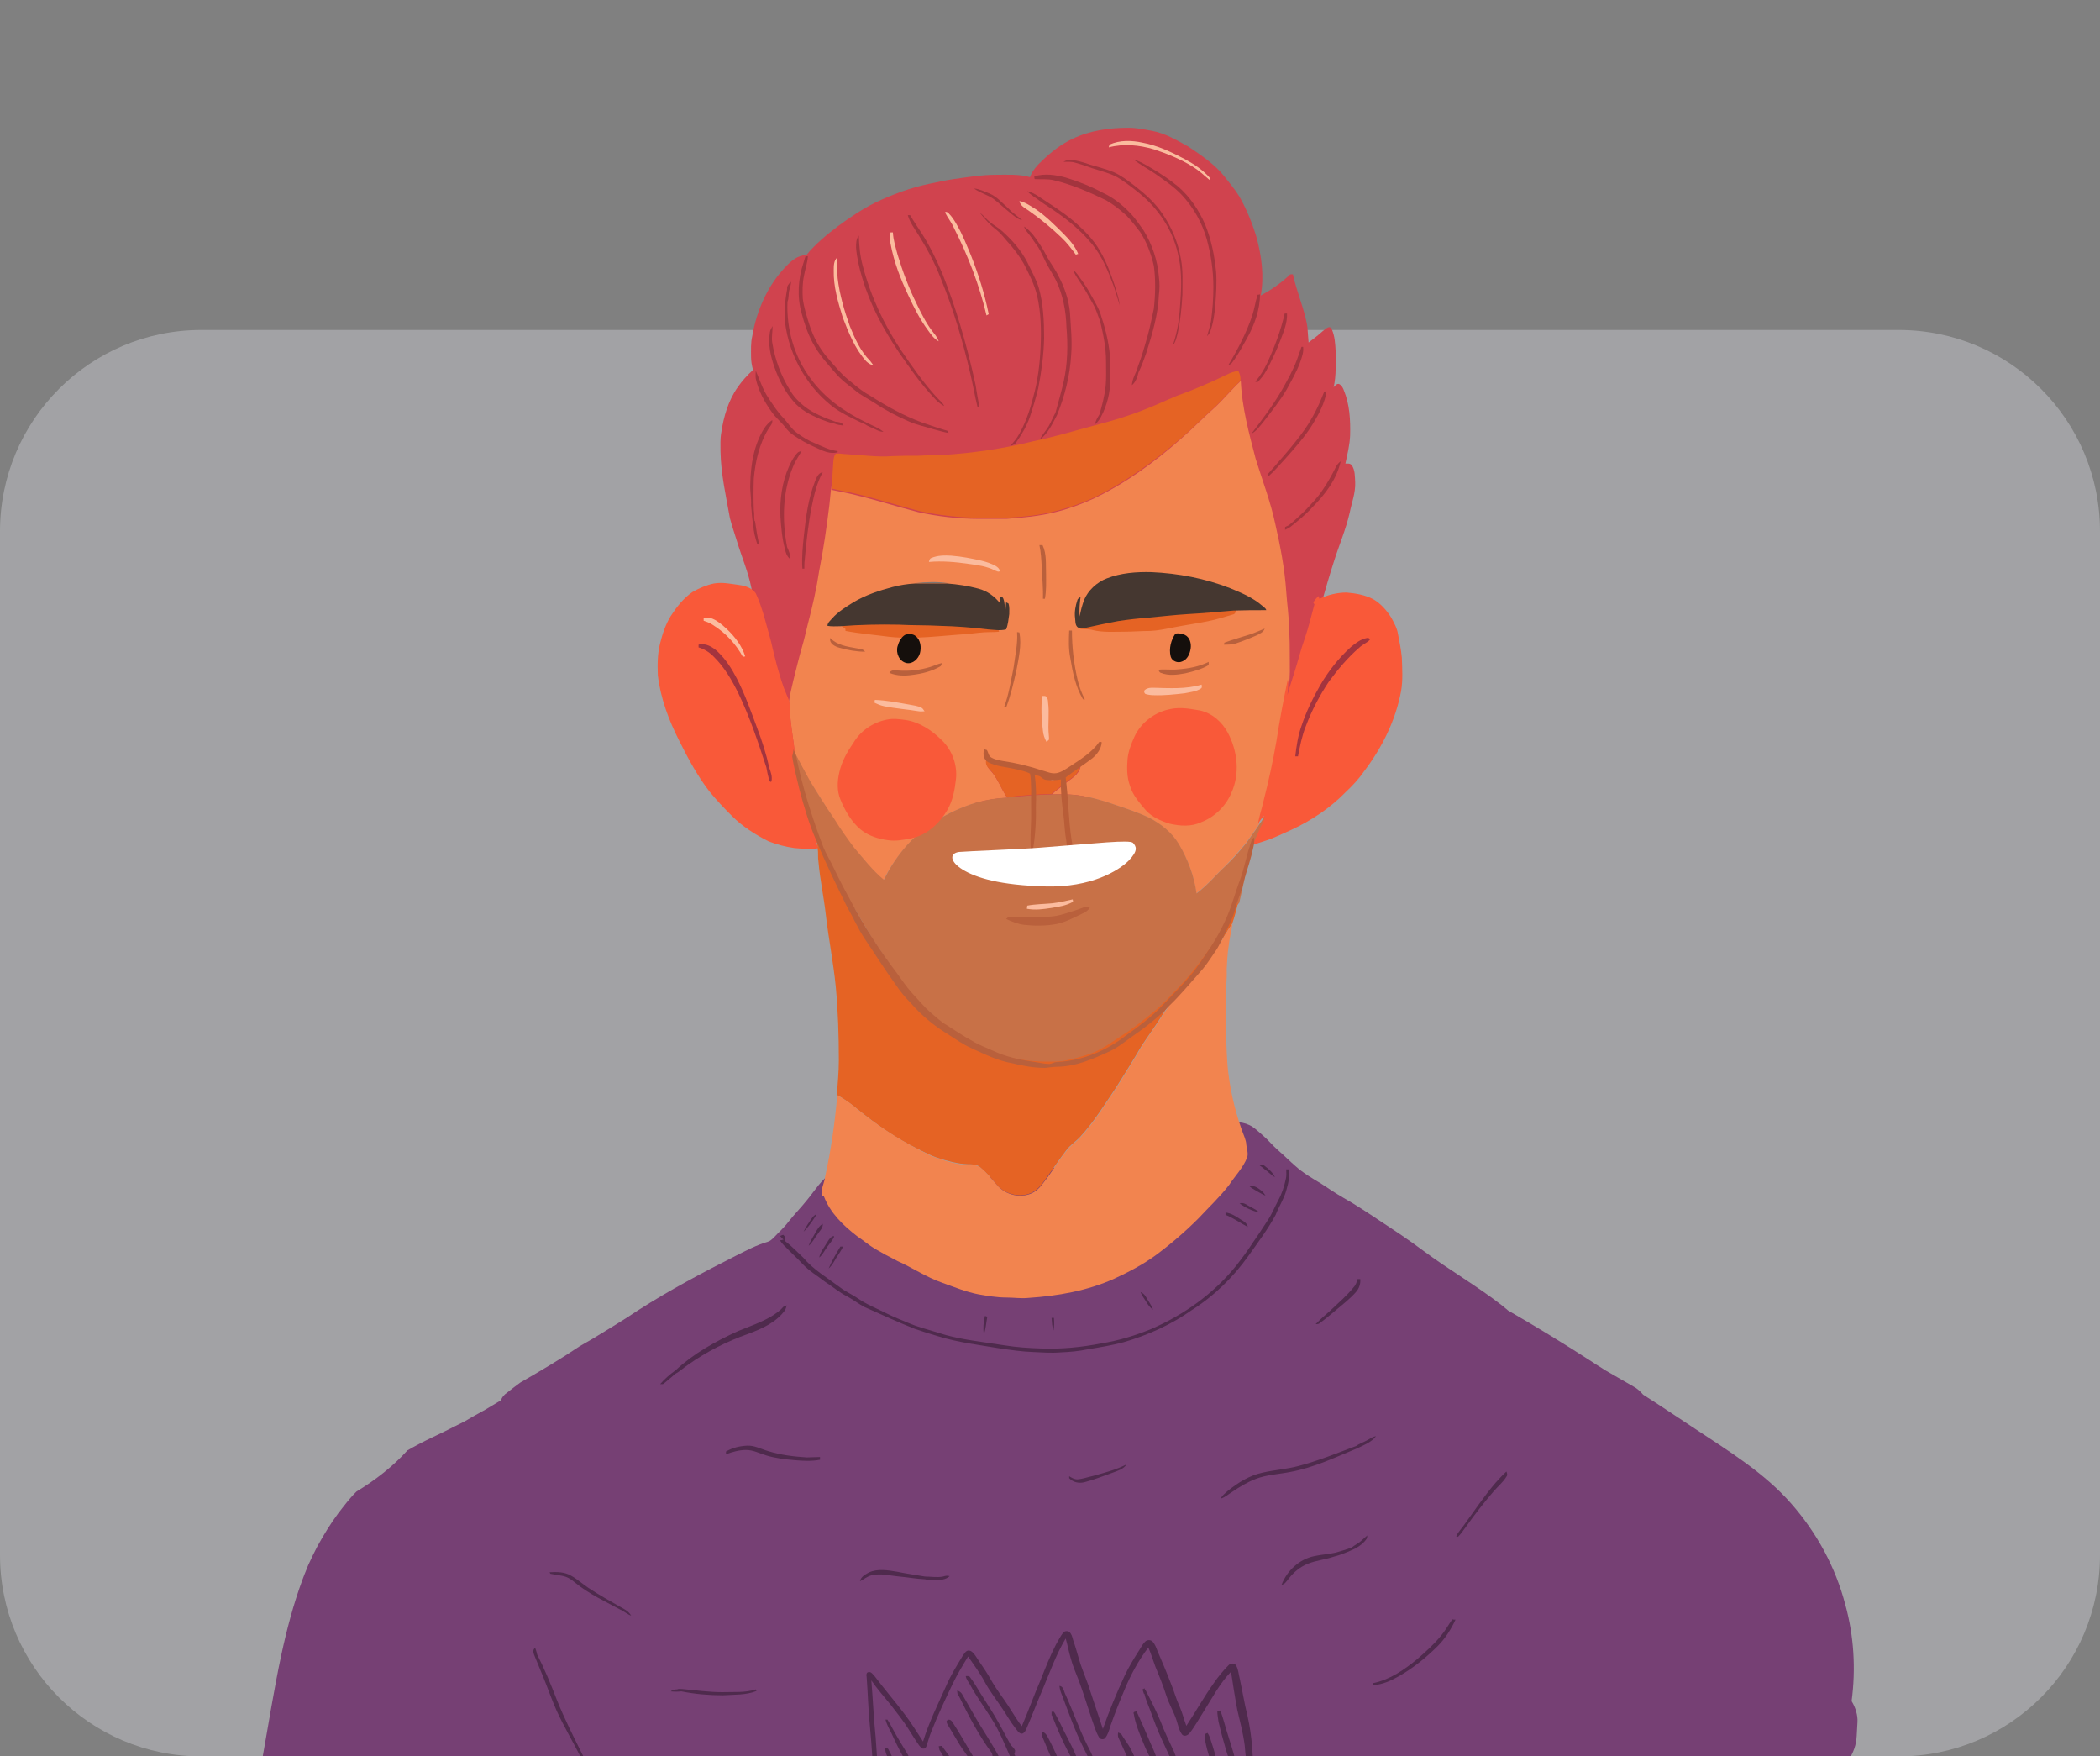 <svg version="1.1" id="Layer_1" xmlns="http://www.w3.org/2000/svg" x="0" y="0" viewBox="0 0 536 448.2" style="enable-background:new 0 0 536 448.2" xml:space="preserve"><rect x="0" y="0" width="536" height="448.2" fill="#808080" stroke="none"/><style>.st3{fill:#fff}.st5{fill:#e56324}.st6{fill:#f2844f}.st7{fill:#f95939}.st9{fill:#b9603c}.st10{fill:#fbbb9e}.st11{fill:#a3343e}.st12{fill:#453730}.st14{fill:#150f0c}.st16{fill:#4f2a4d}</style><g style="opacity:.35"><path d="M484.6 448.2H51.4C23 448.2 0 425.2 0 396.8V135.6c0-28.4 23-51.4 51.4-51.4h433.2c28.4 0 51.4 23 51.4 51.4v261.2c0 28.4-23 51.4-51.4 51.4z" style="fill:#e1e3ea"/></g><path d="M273.8 35.4c4.4-2.1 9.3-2.8 14.2-2.8 2 0 4 .4 6.1.8 3.3.6 6.3 2.4 9.2 4 3.3 2.2 6.7 4.5 9.2 7.6 1.3 1.7 2.7 3.3 3.8 5.1 1.9 3.3 3.3 6.8 4.4 10.4 1.3 4.8 2 9.9 1.1 14.9 2.6-1.4 5.1-3.1 7.3-5.2.2-.3.6-.2.9-.2.5 2.4 1.3 4.6 2 6.9.7 2.2 1.4 4.4 1.7 6.6l.3 3.9c1.2-.9 2.4-1.8 3.5-2.8.5-.4 1-.9 1.6-1.1.5-.1.8.3.9.7.7 1.7.8 3.5.9 5.3 0 3.1.2 6.3-.5 9.3.4-.4.8-1 1.4-.8.6.3 1 1 1.2 1.6 1.5 3.6 1.7 7.6 1.6 11.5-.1 2.5-.7 4.8-1.2 7.2.6 0 1.2-.1 1.6.4.9 1.2.8 2.9.9 4.4.1 2.7-.9 5.2-1.4 7.7-1 4.4-2.8 8.5-4.1 12.7-1.1 3.4-2.1 6.9-3.1 10.4.3.9-.1 1.9-.3 2.8-.3 1-.1 2.1-.2 3.2-.3 3.3-.3 6.7-.6 10-.1 2.5-.4 5.1-1 7.5-1.4 5.5-4.3 10.6-8.4 14.6-1.4 1.5-3.3 2.5-5 3.6-2 1.3-4.4 1.6-6.7 2.2-4.3 1-8.7 1.9-13.1 2.6-11.4 1.8-22.8 3.3-34.4 3.9-11.3.8-22.7 1-34.1 0-8.2-.7-16.4-2.2-24.1-5-3.8-1.4-7.4-3.5-10.1-6.5-2.7-2.8-4.5-6.4-5.6-10.2-1.7-5.8-1.8-11.9-1.8-17.9 0-3.8 0-7.6.6-11.4.3-1.2-.6-2.1-.7-3.2-.8-4.1-2.5-8-3.7-12-.6-2-1.3-3.9-1.8-5.9-1-5.6-2.3-11.3-2.4-17 0-1.6-.1-3.2.2-4.8.6-4.1 1.8-8.2 4.2-11.6 1.1-1.6 2.4-3 3.9-4.4-.3-1.1-.5-2.2-.5-3.4 0-1.7-.1-3.5.3-5.2 1.1-6.5 3.9-12.9 8.5-17.7 1.4-1.5 3.1-3 5.3-3 2.3-2.8 5.2-5.2 8.1-7.4 3-2.2 6.1-4.3 9.5-6 4.4-2.1 9-3.8 13.8-4.8 2-.4 4.1-.9 6.2-1.2 3.6-.5 7.2-1.1 10.8-1.1 2.9 0 5.9-.2 8.7.6.6-1.7 1.9-3.1 3.2-4.3 2.1-2 4.7-4.1 7.7-5.5z" style="fill:#d0434e"/><path class="st3" d="M341.2 99c.1.2.1.2 0 0z"/><path d="M471.8 449.1c1.2-1.7 2-3.8 2.1-6.1.1-1.2.1-2.4.2-3.6.1-1.7-.5-3.7-1.5-5.3 1.1-8.2.6-16.6-1.6-24.6-2.5-9.6-7.3-18.4-13.8-25.8-6.9-7.9-16.1-13.5-24.7-19.2-4.4-2.9-8.7-5.8-13.1-8.6-.7-.8-1.5-1.6-2.5-2.1-2.4-1.4-4.9-2.8-7.3-4.2-1-.7-2.1-1.3-3.1-2-7.1-4.6-14.3-9-21.6-13.2-.4-.4-.9-.7-1.3-1.1-6.5-5.1-13.7-9.2-20.4-14.2-3.6-2.7-7.4-5.2-11.2-7.7-3-2-6-4-9.2-5.8-1.9-1.1-3.7-2.3-5.5-3.5-2.3-1.4-4.6-2.7-6.6-4.5-1.5-1.3-3-2.8-4.5-4.1-1.4-1.2-2.5-2.6-3.9-3.8-1.1-.9-2.1-2-3.4-2.6-2.3-1.1-4.9-.9-7.3-.1-2.9 1-5.9 1.8-8.9 2.6-5.2 1.4-10.4 3-15.6 4.5-3.6 1.1-7.2 2-10.9 2.6-4.9 1-9.8 1.8-14.7 2.4-6.6.9-13.3 1.9-20 1.7-2.4-.1-4.7-.1-7.1-.2-6.2-.4-12.4-1-18.7-.5-.9-.8-2.2-1.3-3.4-.8-2.7 1.7-4.3 4.5-6.3 6.9-1.5 1.9-3.2 3.6-4.7 5.5-1.1 1.5-2.5 2.7-3.7 4-.5.5-1 1-1.7 1.2-2.8.8-5.4 2.2-8 3.5-8.5 4.3-17 8.8-25.1 14-3.7 2.5-7.6 4.8-11.5 7.2-1.1.6-2.2 1.3-3.3 1.9-4.9 3.3-10 6.3-15.2 9.3-1.2.9-2.3 1.7-3.4 2.6-.7.5-1.3 1.1-1.5 1.9-1.3.8-2.7 1.6-4 2.4l-2.7 1.5c-.9.5-1.7 1-2.6 1.5-2.8 1.4-5.5 2.8-8.3 4.1-2.1 1-4.2 2.1-6.3 3.3-3.7 4.1-8.2 7.6-13 10.5-.5.5-1 1-1.5 1.6-.6.7-1.2 1.4-1.8 2.2-.2.2-.6.8-.7.9s-.6.8-.7.9c-2 2.7-3.7 5.5-5.3 8.4-.8 1.5-1.5 3-2.2 4.5-.1.2-.7 1.6-.7 1.7-.3.7-.6 1.5-.9 2.3-2.3 6.2-4 12.7-5.4 19.2-1.9 8.9-3.3 17.9-4.9 26.8h404.9z" style="fill:#764074"/><path class="st5" d="M312.9 95.7c1-.5 2.1-1 3.2-1 .4.8.6 1.6.5 2.5-2.5 2.3-4.6 5-7.1 7.2-2.7 2.4-5.2 5-7.9 7.3-6.9 5.9-14.2 11.3-22.4 15.3-3.1 1.4-6.4 2.6-9.7 3.4-4.1 1.1-8.2 1.5-12.4 1.7H250c-5.2 0-10.3-.6-15.4-1.7-5.4-1.4-10.7-3.1-16.1-4.4-2-.5-4.1-.8-6.1-1.3v-1.1c0-2 .2-3.9.3-5.8.1-.7.1-1.4.6-2 .9-.2 1.9.1 2.8.1 3.9.2 7.7.8 11.6.5 2.2-.1 4.4-.1 6.6-.1 2.1-.1 4.2-.2 6.4-.2 7.7-.5 15.4-1.6 23-3.5 5.4-1.1 10.6-2.7 15.9-4.1 4.2-1.1 8.3-2.3 12.3-3.9 2.9-1.1 5.6-2.4 8.5-3.6 4.2-1.5 8.4-3.3 12.5-5.3z"/><path class="st6" d="M309.6 104.4c2.5-2.2 4.6-4.9 7.1-7.2.3 6.8 2.1 13.4 3.8 19.9 1.7 5.5 3.8 10.9 5 16.6 1.3 5.7 2.4 11.4 2.8 17.3.2 3.1.7 6.2.7 9.3.2 2.6.2 5.2.2 7.8 0 2.2.1 4.4-.2 6.6 0-.4-.1-.8-.1-1.2-1.2 5.2-2.1 10.5-2.9 15.8-.9 5.1-2 10.2-3.3 15.3-.4 2-1.1 3.8-1.4 5.8-1 1.6-2.1 3-3.2 4.6-1.7 2-3.4 4-5.3 5.9-2.5 2.4-4.7 5-7.5 7.1-.5-4.5-2.2-8.8-4.5-12.6-1.8-3-4.7-5.2-7.7-6.8-2.6-1.2-5.2-2.1-7.9-3-2.6-.8-5.3-1.8-8-2.3-2.8-.6-5.8-.7-8.7-.6 1-1 2.2-1.7 3.2-2.6 1.5-1.3 3.7-2.3 4.1-4.5-1.6.6-2.9 1.9-4.4 2.5-.9.4-1.7.9-2.7 1.2-.7-.2-1.2-.7-1.8-1.1-1-.7-2.2-1-3.4-1.4-3-.9-5.9-2.3-9.1-2.4-.9.1-1.7-1.1-2.5-.6-.3.9.1 1.9.7 2.6 2 2 2.9 4.9 4.5 7.2-3.1.1-6.3.7-9.3 1.7-3.8 1.3-7.5 3.1-10.7 5.4-4.9 3.6-8.9 8.5-11.6 13.9-2.8-2.4-5.1-5.4-7.6-8.2-1.8-2.4-3.5-4.8-5.1-7.4-2.1-3.2-4.1-6.5-6.2-9.7-1.3-2.3-2.4-4.6-3.7-6.9-.3-2.8-.8-5.7-1.1-8.5-.2-1.6-.1-3.3-.4-4.9.2-1.8.7-3.6 1.1-5.4.7-2.8 1.4-5.7 2.2-8.5.6-2 1-3.9 1.5-5.9 1.2-4.5 2.2-9 2.9-13.6 1.1-5.5 1.9-11.1 2.6-16.8.2-1.6.3-3.3.5-4.9v1.1c2 .4 4.1.8 6.1 1.3 5.4 1.3 10.7 3 16.1 4.4 5 1.1 10.2 1.7 15.4 1.7h7.1c4.2-.3 8.4-.7 12.4-1.7 3.3-.8 6.6-2 9.7-3.4 8.2-3.9 15.6-9.3 22.4-15.3 3-2.6 5.5-5.2 8.2-7.6z"/><path class="st7" d="M182.2 148.9c2.2-.4 4.4.1 6.6.4 1.5.2 3.2.8 4.1 2.1 1.8 3.9 2.7 8.1 3.9 12.3.9 4 1.9 8 3.3 11.9.4 1.1.9 2.1 1.3 3.2.3 1.6.2 3.3.4 4.9.3 2.8.8 5.7 1.1 8.5-.1 1.1 0 2.3.4 3.3.8 2.2 1 4.5 1.7 6.7 1.3 4.3 2.6 8.5 4 12.7-.2.1-.5.2-.7.2.2.4.4.8.6 1.3-2 .6-4.1.1-6.2 0-2.2-.3-4.4-.9-6.5-1.7-3.4-1.7-6.7-3.8-9.4-6.5-2-2-3.9-4-5.7-6.2-3.1-4-5.5-8.5-7.7-12.9-2.7-5.3-4.8-10.9-5.5-16.8-.1-2.7-.1-5.5.6-8.2.6-2.4 1.4-4.8 2.7-6.9 1.5-2.3 3.2-4.5 5.5-6.1 1.7-1 3.6-1.8 5.5-2.2zM336.8 152.8c2.1-1 4.5-1.6 6.9-1.6 2.3.2 4.7.6 6.8 1.7 1.9 1.1 3.4 2.8 4.6 4.7.7 1.3 1.5 2.7 1.7 4.1.4 2 .8 4 1 6.1.1 2.9.3 5.8-.2 8.6-1.4 7.5-4.9 14.5-9.5 20.5-1.3 1.9-2.9 3.6-4.6 5.2-4 4.1-8.8 7.3-14 9.7-2.1.9-4.2 2-6.4 2.7-1.3.4-2.6.9-3.9 1.2 1.1-1.9 1.7-4 2.8-5.9.3-.5.4-1.1.6-1.7-.5.7-1.1 1.4-1.5 2.1.3-2 1-3.9 1.4-5.8 1.3-5.1 2.4-10.1 3.3-15.3.8-5.3 1.8-10.5 2.9-15.8 0 .4.1.8.1 1.2 0 1-.1 2-.2 2.9.5-2 1.2-3.9 1.8-5.9.9-2.8 1.6-5.7 2.6-8.5 1-2.9 1.7-5.9 2.5-8.8-.1-.1-.3-.4-.3-.5.4-.6.8-1.1 1.3-1.6.2.4.2.6.3.7z"/><path class="st5" d="M310.7 155.9c1.6-.3 3.2-.5 4.8-.3-.1.5-.2 1.1-.8 1.2-2.1.6-4.2 1.3-6.3 1.7-2.9.6-5.9 1-8.9 1.6-2 .4-3.9.8-5.9.9-2.3 0-4.5.2-6.8.2-2.6 0-5.2.2-7.8-.4-1-.3-2.1-.2-3.1-.3-.4-.1-.4-.6-.4-1 1.5.2 2.5-.9 3.9-1.2 3.7-.9 7.5-1.4 11.3-1.7 2.3-.1 4.7-.2 7-.4 1.3-.1 2.6 0 3.9-.1 1.7-.2 3.5-.3 5.2-.3 1.3-.1 2.6.3 3.9.1zM215.5 159.1c4-.9 8.1-1.2 12.2-1.2 4.7.1 9.4.5 14.2 1 1.8.2 3.6.4 5.4.7 2.4.4 4.9.1 7.2.8.4 0 .4.5.5.8-.8.1-1.5.1-2.3.1-2 0-3.9.3-5.9.5-6.6.4-13.2 1.4-19.8.7-3.7-.5-7.5-.8-11.2-1.5 0-.2 0-.5-.1-.7-.3-.1-.5-.3-.8-.4.2-.4.3-.8.6-.8z"/><path d="M203 192.3c1.2 2.3 2.4 4.6 3.7 6.9 2 3.3 4 6.5 6.2 9.7 1.6 2.6 3.3 5 5.1 7.4 2.4 2.8 4.7 5.8 7.6 8.2 2.7-5.5 6.6-10.4 11.6-13.9 3.3-2.3 6.9-4.1 10.7-5.4 3-1 6.1-1.5 9.3-1.7 3.8-.4 7.6-.7 11.4-.8 2.9-.1 5.8 0 8.7.6 2.7.5 5.4 1.4 8 2.3 2.7.9 5.3 1.8 7.9 3 3.1 1.6 5.9 3.8 7.7 6.8 2.3 3.9 3.9 8.2 4.5 12.6 2.8-2.1 5-4.8 7.5-7.1 1.9-1.8 3.6-3.8 5.3-5.9 1-1.5 2.2-3 3.2-4.6l1.5-2.1c-.2.6-.3 1.2-.6 1.7-1.1 1.9-1.7 4-2.8 5.9h-.5c-.1 2.2-.6 4.3-1 6.5-.5 2.7-1.1 5.3-1.7 8l-.1.1c-.8.8-1.2 1.9-1.8 2.9-1.8 3.1-3.4 6.3-5.6 9.1-2.5 3.5-5.1 6.9-8.2 10.1-1.9 1.8-3.7 3.7-5.6 5.5-2.8 2.3-5.6 4.6-8.7 6.5-1.7 1.1-3.2 2.3-5 3.2-1.9 1.1-4 1.7-6.1 2.3-2 .5-4.1 1.1-6.2 1-4.8.1-9.7-.4-14.3-2-2.2-.9-4.5-1.7-6.6-2.9-1.7-.9-3.2-2-4.7-3-3.3-2.2-6.2-5-9.1-7.8-2.6-2.6-4.6-5.8-6.8-8.8-1.6-2.3-3.2-4.6-4.7-6.9-1.4-2.2-2.7-4.5-4-6.7-1.6-2.7-3.4-5.3-4.8-8.1-.9-1.9-2.1-3.6-2.9-5.5-.6-1.4-1.3-2.8-1.8-4.2-1.4-4.2-2.8-8.5-4-12.7-.7-2.2-1-4.5-1.7-6.7-.6-1.3-.8-2.4-.6-3.5z" style="fill:#c87147"/><path class="st5" d="M251.8 193.7c.9-.5 1.6.7 2.5.6 3.2.1 6.1 1.5 9.1 2.4 1.2.4 2.4.7 3.4 1.4.6.4 1.2.9 1.8 1.1.9-.3 1.8-.8 2.7-1.2 1.6-.7 2.8-1.9 4.4-2.5-.4 2.2-2.5 3.2-4.1 4.5-1 .9-2.2 1.7-3.2 2.6-3.8.1-7.6.4-11.4.8-1.6-2.3-2.5-5.2-4.5-7.2-.7-.6-1.1-1.6-.7-2.5zM208.4 215.2c.2-.1.5-.2.7-.2.5 1.4 1.2 2.8 1.8 4.2.8 1.9 1.9 3.7 2.9 5.5 1.5 2.8 3.2 5.4 4.8 8.1 1.3 2.2 2.6 4.5 4 6.7 1.5 2.3 3.1 4.6 4.7 6.9 2.2 3 4.2 6.2 6.8 8.8 2.8 2.8 5.7 5.6 9.1 7.8 1.5 1.1 3 2.2 4.7 3 2.1 1.2 4.4 1.9 6.6 2.9 4.6 1.6 9.5 2.1 14.3 2 2.1.1 4.2-.5 6.2-1 2.1-.6 4.2-1.2 6.1-2.3 1.7-.9 3.3-2.1 5-3.2 3.1-1.9 5.9-4.2 8.7-6.5 2-1.7 3.8-3.6 5.6-5.5 3-3.1 5.7-6.5 8.2-10.1 2.2-2.8 3.8-6 5.6-9.1.6-1 .9-2.1 1.8-2.9-.4 1.8-.9 3.7-1.5 5.4-1.3 1.8-2.3 3.9-3.7 5.7-2.6 3.5-5.2 7.1-8.3 10.3-1.2 1.4-2.6 2.5-3.7 4.1-1 1.4-2 2.9-2.9 4.4-1.5 2.3-3.1 4.5-4.6 6.8-2.1 3.6-4.3 7.1-6.5 10.6-2.9 4.3-5.6 8.7-9.1 12.5-1.1 1.2-2.6 2.1-3.6 3.5-1.7 2.2-3.2 4.5-4.8 6.7-1 1.4-2 2.9-3.5 3.8-3 1.8-7.3.8-9.5-1.9-1.3-1.6-2.7-3.1-4.2-4.4-.8-.7-2-.7-3.1-.7-2.7-.1-5.4-.9-7.9-1.7-1.7-.6-3.2-1.4-4.8-2.2-5.6-2.7-10.7-6.3-15.5-10.2-1.6-1.3-3.3-2.6-5.2-3.6.2-2.9.5-5.8.5-8.8 0-6.4-.2-12.7-.8-19-.6-6-1.8-12-2.5-18-.5-4.6-1.5-9.1-1.9-13.7-.2-1.1 0-2.3-.2-3.4.1-.4-.1-.9-.3-1.3z"/><path class="st6" d="M310.9 241.4c1.3-1.8 2.3-3.9 3.7-5.7-.3 1.9-.8 3.8-1 5.7-.3 2-.4 3.9-.5 5.9.1 2.8-.3 5.6-.2 8.4-.2 2.7 0 5.5 0 8.2.2 3.3.2 6.5.6 9.8.7 5.7 2.1 11.3 4.2 16.6.2.6.4 1.2.4 1.8.1 1.1.6 2.2.2 3.3-1 2.6-3.1 4.7-4.6 7-2.4 3.1-5.2 5.7-7.8 8.5-3.4 3.4-7 6.5-10.9 9.4-3.3 2.4-6.9 4.3-10.6 6-6.9 3.1-14.4 4.4-21.9 4.9-1.9.2-3.8-.1-5.7-.1-2.3 0-4.7-.4-7-.8-3.2-.6-6.3-1.9-9.4-3-4-1.4-7.5-3.8-11.3-5.5-2-1-4-2.1-5.9-3.2-1.6-1-3-2.2-4.5-3.2-3.5-2.7-6.8-5.9-8.4-10.1-.1 0-.4-.1-.5-.1-.4-1.7.6-3.2.8-4.9 1.5-6.8 2.5-13.8 3.1-20.8 1.9 1 3.6 2.2 5.2 3.6 4.8 3.9 10 7.4 15.5 10.2 1.6.8 3.1 1.7 4.8 2.2 2.6.9 5.2 1.7 7.9 1.7 1 .1 2.2 0 3.1.7 1.6 1.3 2.9 2.9 4.2 4.4 2.2 2.7 6.4 3.7 9.5 1.9 1.5-.9 2.4-2.4 3.5-3.8 1.6-2.2 3.1-4.6 4.8-6.7 1-1.4 2.4-2.2 3.6-3.5 3.5-3.8 6.2-8.2 9.1-12.5 2.2-3.5 4.4-7 6.5-10.6 1.4-2.3 3.1-4.5 4.6-6.8.9-1.5 1.9-2.9 2.9-4.4s2.5-2.7 3.7-4.1c3-3.3 5.6-6.8 8.3-10.4z"/><path class="st9" d="M265.3 139.1h.8c1.1 2.3.8 4.9.9 7.4 0 2.1.1 4.2-.3 6.3h-.5c.1-2.6-.2-5.3-.3-7.9-.1-2-.2-3.9-.6-5.8z"/><path class="st10" d="M294.5 38.1c3.4 1.1 6.8 2.5 9.9 4.4 1.6 1 2.9 2.2 4.3 3.4 0-.1.1-.3.2-.4-1.8-2.1-4.1-3.6-6.5-4.9-3.4-1.8-7-3.5-10.8-4.2-2.7-.6-5.8-.7-8.4.5-.1.2-.1.4-.2.7 3.8-1 7.8-.6 11.5.5z"/><path class="st11" d="M307.6 57.3c-1.6-3.7-3.9-7.1-6.9-9.7-2.2-1.8-4.6-3.4-7-4.8-1.4-.8-2.8-1.7-4.4-2.1 1.7 1.3 3.7 2.4 5.5 3.6 2.4 1.7 4.8 3.3 6.8 5.4 3 3.2 5.2 7.1 6.4 11.3 1.1 4 1.7 8.1 1.7 12.2 0 2.9-.2 5.8-.6 8.7-.2 1.3-.7 2.6-1 3.9.3-.4.7-.8.8-1.2.8-2.2 1.1-4.5 1.3-6.8.2-2.8.4-5.6.2-8.4-.4-4.1-1.2-8.2-2.8-12.1z"/><path class="st11" d="M296.8 54.7c-1.9-2.9-4.5-5.2-7.2-7.3-1.7-1.3-3.4-2.6-5.4-3.5-2-.8-4-1.3-6-1.9-1.8-.6-3.7-1.3-5.6-1.1-.5 0-.8.2-1.2.4 1 0 2-.1 3 .2 1.5.4 2.9.9 4.3 1.4 2.4.8 4.9 1.3 7.1 2.7 1.7 1.1 3.4 2.4 5 3.7 4.8 3.9 8.4 9.2 9.8 15.2 1 3.9 1 8 .7 12-.2 3.9-.6 7.9-2 11.7.8-.9 1-2.1 1.3-3.2.7-3.2 1-6.5 1.2-9.8 0-3.1.2-6.2-.4-9.2-.7-4.1-2.3-7.9-4.6-11.3z"/><path class="st11" d="M291.9 58.8c-1.1-1.5-2.1-3.1-3.5-4.5-2-2.1-4.3-3.9-6.9-5.1-3-1.6-6.2-2.9-9.5-3.9-2.6-.7-5.4-1.1-8-.3 0 .2 0 .5.1.7 1.6.1 3.3-.1 4.9.3 4.6 1.1 9 3 13.3 5.1 1.9 1.1 3.6 2.4 5.2 3.9 1.3 1.3 2.4 2.8 3.5 4.2 1.7 2.6 2.8 5.6 3.5 8.6.5 3.6.4 7.4 0 11-.5 2.2-.9 4.4-1.5 6.6-.6 2-1.1 4-1.8 6-.3 1-.8 2-1 3-.6 1.3-1.2 2.5-1.3 3.9 1-.8 1.4-2.1 1.7-3.3.8-1.6 1.4-3.3 2-5 1.5-4.8 3-9.7 3.2-14.8.2-1.5.2-3 0-4.5-.3-4.1-1.7-8.3-3.9-11.9zM257.7 54.2c1 .8 1.9 1.7 3.2 2-1.1-1-2.4-1.8-3.4-2.9-1.6-1.4-3-3.1-4.9-3.9-1.3-.5-2.6-1.2-4-1.3 1.5 1.1 3.4 1.6 4.9 2.6 1.5 1.1 2.8 2.4 4.2 3.5z"/><path class="st11" d="M280.8 64.1c-1.7-3-4.2-5.5-6.8-7.7-2.7-2.3-5.8-4.2-8.8-6.2-.9-.6-1.9-1.2-3-1.4.9 1 2.1 1.6 3.1 2.4 1.5 1.1 3.2 2.1 4.7 3.2 3.3 2.3 6.4 5 8.9 8.1 2.6 3.2 4.1 7.1 5.5 10.9.5 1.5.9 3 1.4 4.5-.2-1.8-.8-3.4-1.3-5.1-1-3-2.1-6-3.7-8.7z"/><path class="st10" d="M270.9 60.6c1.4 1.3 2.6 2.9 3.7 4.4.2-.1.4-.2.6-.2-.8-2-2.3-3.7-3.8-5.2-2.2-2.2-4.4-4.4-7-6.2-1.3-.8-2.7-1.8-4.2-2.1.2 1.2 1.4 1.8 2.3 2.4 3 2.1 5.8 4.4 8.4 6.9zM247.8 65.1c-1.1-2.6-2.1-5.2-3.5-7.6-.6-1.1-1.3-2.2-2.2-3.1-.2-.2-.6-.5-.9-.2.7 1.4 1.7 2.6 2.3 4 3.6 7.1 6.5 14.6 8.3 22.3.2-.2.7-.2.5-.6-1-5-2.6-10-4.5-14.8z"/><path class="st11" d="M266.5 86.3c0-4.4-.2-8.8-1.4-13-.7-2.2-1.9-4.3-2.9-6.4-1.6-3.1-3.9-5.7-6.5-8-.9-.8-2-1.4-3-2.2-.9-.7-1.6-1.7-2.6-2.4 1.3 1.7 2.7 3.2 4.4 4.5 1 .8 1.7 1.8 2.5 2.7 1.6 1.7 3 3.6 4.2 5.6 1.4 2.7 2.8 5.4 3.5 8.3 1 4.3 1.1 8.8.9 13.2-.2 4.3-.7 8.6-1.9 12.8-.9 3.5-2.1 7-4 10.1-.5.8-1.2 1.5-1.8 2.3.6-.2 1.3-.5 1.6-1.1 1.4-2 2.6-4.1 3.4-6.4.8-2.4 1.5-4.8 2.1-7.2.8-4.1 1.4-8.5 1.5-12.8zM245.1 83c-1.3-4.4-2.8-8.7-4.5-13-1.5-3.6-3.2-7.1-5.3-10.4-1-1.6-2.1-3.1-3-4.7h-.6c.5 1.8 1.7 3.4 2.7 5 2.2 3.5 4.2 7.2 5.7 11.1 3.2 7.8 5.6 15.9 7.5 24.1.7 2.9 1.2 5.9 1.9 8.8h.5c-.4-1.9-.7-3.8-1-5.7-1.1-5.1-2.4-10.2-3.9-15.2z"/><path class="st10" d="M231.9 75.5c1.4 3 2.9 6 4.9 8.7.8 1.1 1.6 2.3 2.8 2.9-.3-.7-.6-1.3-1.1-1.9-1.9-2.3-3.2-4.9-4.5-7.6-2-4-3.6-8.3-4.9-12.6-.5-1.9-1.1-3.7-1.2-5.7h-.6c-.2 1-.2 1.9 0 2.9.9 4.8 2.6 9.1 4.6 13.3z"/><path class="st11" d="M220.1 71c2 6.8 5.4 13.1 9.4 19 2.7 3.9 5.4 7.8 8.7 11.3.8.9 1.7 1.8 2.8 2.3-.4-.9-1.3-1.5-1.9-2.2-3.4-3.7-6.3-7.9-9.1-12-4.4-6.6-7.8-13.9-9.8-21.6-.7-2.5-.9-5.1-1-7.7-.7.9-.7 2-.7 3.1.2 2.5.8 5.2 1.6 7.8zM270.2 70.5c-.8-1.7-1.9-3.1-2.8-4.7-.6-1.1-1.2-2.3-1.9-3.3-1.1-1.7-2.3-3.5-4.1-4.7.2.9.9 1.5 1.4 2.2.8 1 1.4 2.1 2.2 3.1.6 1 1.1 2.1 1.6 3.1.8 1.8 2 3.5 2.9 5.3 1.8 3.7 2.6 7.9 2.7 12 .4 4.6.3 9.3-.7 13.8-.6 2.7-1.4 5.4-2.1 8-.6 1.1-1.1 2.3-1.7 3.4-.7 1.2-1.7 2.2-2.3 3.5 2.1-1.6 3.2-4 4.4-6.3 2-4.9 3.3-10.1 3.6-15.3.3-3.6-.1-7.2-.3-10.8-.3-3.3-1.4-6.5-2.9-9.3zM235.3 107.8c-4.6-1.7-8.9-4.1-13-6.7-1.8-1-3.4-2.2-4.9-3.5-2.3-1.7-4.1-3.9-6-6.1-2.2-2.5-3.8-5.5-4.8-8.6-.7-2.2-1.4-4.4-1.7-6.7-.1-1.9-.1-3.9.3-5.8.3-1.7.9-3.3 1-5h-.6c-.2.5-.3 1-.5 1.6-1.4 4.1-1.7 8.7-.5 12.9.7 2.7 1.6 5.3 2.9 7.7 1.6 3 3.9 5.5 6.1 8 1.3 1.5 3 2.7 4.5 3.9 1.6 1.4 3.6 2.3 5.4 3.5 2.7 1.8 5.6 3.3 8.6 4.6 1.8.8 3.8 1.2 5.7 1.8 1.4.4 2.8.8 4.3 1.1 0-.1-.1-.4-.1-.5-2.3-.7-4.5-1.4-6.7-2.2z"/><path class="st10" d="M221.1 92.2c.5.5 1.2.9 1.9 1.1l-.9-1.2c-2.5-2.5-3.9-5.7-5.2-8.9-1.4-3.9-2.6-8-3.1-12.2-.2-1.8 0-3.5-.1-5.3-.9.8-.9 2.1-.9 3.3-.1 4.1 1.1 8.1 2.3 12 1.5 3.9 3.1 8 6 11.2z"/><path class="st11" d="M206.9 96.6c-4.2-5.6-6.2-12.7-5.9-19.6.4-1 .2-2.1.5-3.1.2-.7.4-1.3.4-2-.6.5-1.1 1.1-1 1.9-.6 3.3-.9 6.7-.3 10 .8 4.6 2.6 9 5.3 12.9 1.9 2.8 4.2 5.2 6.8 7.2 2 1.5 4.2 2.5 6.4 3.6.5.2 1 .5 1.6.7.8.6 1.8.9 2.8 1.4.6.3 1.3.6 2 .6-1.3-1.1-2.9-1.6-4.4-2.4-5.4-2.6-10.6-6.2-14.2-11.2zM321 75.2c-.6 1.8-.8 3.6-1.4 5.4-1.5 4.4-3.7 8.6-6.1 12.6.4-.2.8-.3 1-.7 1.5-1.9 2.6-4.1 3.8-6.2 1.9-3.4 3.3-7.3 3.3-11.2-.2.1-.4.1-.6.1zM320.9 97.6c.9-.9 1.7-1.9 2.3-3 1.4-2.6 2.7-5.3 3.7-8 .8-2.1 1.7-4.3 1.6-6.6h-.6c-1 4.4-2.6 8.6-4.5 12.7-.8 1.7-1.8 3.3-3 4.7.2 0 .4.1.5.2zM281.2 81.1c-.6-2.4-2-4.4-3.1-6.5-.9-1.6-2-3.1-3.1-4.6-.3-.4-.6-.7-1-1.1.2 1.1 1 2 1.6 3 1.3 1.8 2.3 3.8 3.4 5.7.8 1.4 1.2 2.9 1.8 4.4.8 3.3 1.5 6.7 1.5 10.2 0 2.1.1 4.3-.1 6.4-.3 2.5-.9 4.9-1.6 7.2-.5.8-1 1.6-1.1 2.5.6-.5 1.1-1.2 1.5-1.9.8-1.5 1.4-3.1 1.8-4.7.8-3.1.6-6.4.6-9.6-.2-3.7-1-7.4-2.2-11zM331.9 92.3c.4-1.2.9-2.5.7-3.8h-.4c-.4 1-.7 2.1-1.1 3.1-1 2.8-2.5 5.4-3.9 7.9-2.3 4-5.1 7.6-7.8 11.2 1.3-.7 2.2-2 3.2-3.2 2-2.6 4.1-5.2 5.8-8.1 1.2-2.2 2.6-4.6 3.5-7.1zM203.6 110.6c-1.5-1-2.4-2.6-3.6-3.9-1.5-1.5-2.7-3.4-3.9-5.2-1.4-2.1-2.2-4.6-3.2-6.9 0 .7-.1 1.3 0 2 .7 3.2 2.3 6.1 4.2 8.7 1 1.4 2.3 2.4 3.3 3.7.6.8 1.3 1.5 2.2 2.1 1.7 1.2 3.6 2.2 5.6 3.1 1.7.8 3.7 1.8 5.6 1.2v-.3c-2.1-.2-3.9-1.2-5.8-2-1.6-.6-3-1.5-4.4-2.5zM335.2 108c1.5-2.5 2.9-5.1 3.4-8.1h-.6c-1.3 3.4-2.9 6.7-5 9.7-2.9 4.1-6.3 7.8-9.5 11.5 0 .1.1.4.2.5 1.6-1.4 3-3.1 4.5-4.7 2.4-2.7 5-5.6 7-8.9zM195 109.4c-2.6 4.2-3.4 9.2-3.5 14.1-.1 1.8.3 3.6.2 5.4.2 1.7.2 3.5.6 5.1 0 1.7.5 3.3 1 4.9.1 0 .4.1.5.1-.5-2-.8-4-1.1-6.1l-.1.1c-.2-.9 0-1.9-.2-2.8-.1-2.7-.1-5.4 0-8.1.4-4.4 1.4-8.8 3.7-12.6.4-.7 1.2-1.4 1-2.3-.9.6-1.6 1.4-2.1 2.2z"/><path class="st11" d="M213.2 107.6c-2.8-1-5.6-2.1-8-4-1.4-1.1-2.7-2.5-3.6-4.1-2.3-3.7-3.8-7.8-4.5-12.1-.2-1.4.1-2.8.1-4.2-.3.5-.6 1-.7 1.6-.5 3.1.2 6.2 1.2 9 1.1 3.1 2.6 6.1 4.8 8.6 1.8 2.2 4.4 3.5 7 4.6 1.1.4 2.3.9 3.5 1.1.7.3 1.5.4 2.3.5-.3-.9-1.4-.9-2.1-1zM203.6 115.5c-1 1-1.6 2.2-2.2 3.5-1.8 4-2.4 8.5-2.2 12.9.2 2.7.4 5.4 1.1 8 .2 1 .5 2 1.3 2.7.2-1.1-.3-2.1-.7-3-1.3-6.8-1.2-14.2 1.6-20.7.5-1.3 1.4-2.5 2.1-3.8-.3.1-.7.1-1 .4zM341 119.1c-1 2-2.1 4-3.4 5.9-1.3 2-3 3.7-4.6 5.4-1.3 1.2-2.6 2.5-4 3.6-.3.2-.7.3-1 .5v.7c.4-.2.8-.4 1.3-.7 2-1.6 4-3.2 5.7-5.1 3.2-3.2 6.2-7.1 7.2-11.7-.5.4-.9.8-1.2 1.4zM208 122.9c-1.7 4.3-2.3 9-2.8 13.6-.3 2.8-.6 5.7-.4 8.6h.5c0-.7 0-1.5.1-2.2.4-4.6.9-9.2 1.8-13.7.6-3 1.3-6 2.8-8.7-1.2.2-1.6 1.4-2 2.4z"/><path class="st10" d="M237.7 142.4c1.6-.7 3.4-.7 5.1-.6 2.6.2 5.2.7 7.8 1.3 1.2.3 2.4.7 3.5 1.3.5.3 1 .7 1.1 1.3-.3.4-.8 0-1.2-.1-2.1-1.1-4.4-1.4-6.7-1.7-3.4-.5-6.8-.8-10.2-.5.1-.4.2-.9.6-1z"/><path class="st12" d="M282.5 147.6c3.6-1.4 7.5-1.7 11.4-1.6 6.8.3 13.7 1.6 20.1 4.1 2.9 1.2 5.8 2.4 8.2 4.5.3.3.9.6 1 1.1-2.8 0-5.5 0-8.3.1-3.9.3-7.8.7-11.7.9-3.3.2-6.7.6-10 .9-2.6.2-5.3.5-7.9.9-2.7.5-5.5 1.1-8.2 1.7-.7.1-1.7.3-2.2-.3s-.4-1.5-.5-2.2c-.2-1.5.1-3.1.6-4.6.1-.4.5-.5.8-.8-.2 1.7-.4 3.3-.2 5 .2-1.4.6-2.8 1.1-4.2 1-2.4 3.2-4.5 5.8-5.5z"/><path d="M233.6 148.8c2.8-.3 5.6-.4 8.3 0-2.8 0-5.6.1-8.3 0z" style="fill:#7e7571"/><path class="st12" d="M227.8 149.8c1.9-.5 3.8-.8 5.7-.9h8.3c2.6.2 5.3.6 7.9 1.3 2.3.6 4.2 2 5.6 3.8-.1-.6-.1-1.2-.1-1.8.4 0 .8.2.9.6.4 1 .3 2.1.5 3.2.1-.7.1-1.5.2-2.3l.6.3c.3.9.2 1.8.2 2.7-.2 1.3-.3 2.7-.8 3.9-1.5.4-3.1.1-4.7 0-4.1-.5-8.1-.8-12.2-.9-3.5-.2-7-.1-10.5-.3-5-.1-10 0-15 .4-1.1 0-2.1.1-3.2-.1 0-.8.7-1.3 1.2-1.9 1.5-1.7 3.5-2.9 5.4-4.1 3.2-1.9 6.6-3 10-3.9z"/><path class="st10" d="M179.6 157.7c.8 0 1.6-.1 2.3.2 1.4.6 2.5 1.6 3.6 2.6 2 1.9 3.9 4.3 4.7 7-.2 0-.5.1-.6.1-1.8-3.3-4.4-6.1-7.6-8.1-.7-.5-1.5-.8-2.4-1.1v-.7z"/><path class="st9" d="M319 161.9c1.3-.4 2.5-1 3.8-1.5-.3.9-1.2 1.3-2 1.7-1.8.8-3.6 1.5-5.4 2.1-1 .3-2 .3-3 .3 0-.1.1-.3.1-.5 2.1-.8 4.4-1.4 6.5-2.1zM272.9 160.9h.7c0 4.3.5 8.6 1.5 12.8.4 1.7 1 3.2 1.8 4.8-.1 0-.4 0-.5-.1-1.9-3.2-2.6-6.8-3.2-10.4-.5-2.4-.4-4.8-.3-7.1zM259.6 161.3c.2 0 .5.1.6.1.6 3.3-.2 6.6-.8 9.8-.7 3.1-1.4 6.1-2.5 9.1-.2 0-.4.1-.6.1 1.2-3.2 1.7-6.6 2.4-10 .4-3.1 1.1-6.1.9-9.1z"/><path class="st14" d="M300 161.7c.8-.2 1.7 0 2.4.3 1.3.6 1.7 2.2 1.5 3.5s-.8 2.8-2.2 3.3c-1.1.5-2.6-.1-2.9-1.3-.5-2 .1-4.2 1.2-5.8zM231 162c.9-.3 2-.3 2.7.3 1.3 1 1.5 2.9 1.1 4.4-.4 1.4-1.8 2.8-3.4 2.5-1.9-.4-2.8-2.6-2.3-4.3.3-1.1.9-2.3 1.9-2.9z"/><path class="st9" d="M211.9 162.8c1.7 1.8 4.3 2.2 6.6 2.6.8.2 1.8.1 2.3.9-2.2 0-4.4-.4-6.5-1-1.2-.3-2.7-1.1-2.4-2.5zM300.7 170.8c2.7-.2 5.4-.7 7.8-1.9v.8c-1.8 1.1-3.8 1.6-5.9 2.1-2.1.4-4.3.7-6.3-.1-.4-.1-.5-.5-.6-.8 1.6-.2 3.3.1 5-.1zM237.4 170.2c1-.3 2-.8 3-1-.1.3-.1.7-.5.9-2.1 1.2-4.5 1.8-6.9 2.1-2 .3-4.1.3-6-.5.5-.9 1.5-.6 2.3-.6 2.7.2 5.5-.1 8.1-.9z"/><path class="st10" d="M294.3 175.5c4.1.1 8.4.4 12.4-.8 0 .3.2.8-.2 1-1.2.8-2.7.9-4.1 1.2-2.6.3-5.3.6-7.9.5-.7 0-1.4-.1-2.1-.3-.4-.2-.5-.9-.1-1.1.6-.5 1.4-.5 2-.5zM266 177.6c.4 0 .8-.1 1.1.2.3.4.4.9.4 1.4.4 2.8-.1 5.6.2 8.4 0 .4.1.8 0 1.2-.2.2-.4.3-.6.5-.5-.9-.8-1.8-.9-2.8-.4-3-.5-6-.2-8.9zM223.3 178.6c3 .1 5.9.7 8.8 1.2 1 .2 2.1.3 3.1.8.4.2.5.6.8.9-.5 0-1 .1-1.5 0-3-.5-6-.7-8.9-1.3-.9-.2-1.6-.5-2.4-.9 0-.3.1-.6.1-.7z"/><path class="st7" d="M298.9 180.9c2.5-.5 5 0 7.4.4 3.1.7 5.6 2.9 7.1 5.7 2.5 4.7 3.1 10.5.9 15.3-1.4 3.4-4.3 6.2-7.7 7.5-2.5 1.2-5.4 1-8 .4-2.3-.7-4.6-1.7-6.2-3.5-1.6-1.9-3.3-3.8-4-6.2-.8-2.2-.8-4.6-.6-6.9.2-1.9.9-3.7 1.7-5.5 1.7-3.8 5.4-6.5 9.4-7.2zM226.5 183.6c1.5-.3 3-.1 4.5.1 3.6.5 6.8 2.6 9.4 5.2 2.6 2.5 4 6.3 3.6 9.9-.3 2.7-.8 5.5-2.2 7.9-2 3.4-5.2 6.4-9.1 7.2-2 .4-4 .8-6 .5-2.5-.3-5-1.1-7-2.7-2.4-2-4-4.8-5.2-7.7-.9-2.2-.8-4.6-.3-6.8.6-2.8 2-5.3 3.6-7.6 1.8-3.1 5-5.3 8.7-6z"/><path class="st9" d="M202.5 191.2c.3.5.5 1.1.7 1.7 1.6 8 4.1 15.8 7 23.4.8 1.9 1.9 3.6 2.7 5.4 1.3 2.7 2.7 5.4 4.2 8.1 3.4 6.6 7.6 12.9 12.1 18.9 1.1 1.6 2.2 3.1 3.4 4.5 1.7 1.8 3.2 3.7 5.1 5.3 1.2 1 2.4 2.2 3.8 3 2.2 1.4 4.4 2.9 6.8 4.2 1.6 1 3.4 1.6 5.1 2.4 3.4 1.6 7.1 2.4 10.8 2.9 1.2.2 2.5.5 3.7.5.6-.1 1.2-.5 1.9-.5 6.3-.3 12.5-2.8 17.5-6.7 3.1-2.2 6.2-4.5 8.9-7.2 3.1-3.3 6.4-6.4 9.1-10 2.6-3.7 5.2-7.4 7.1-11.5 1.8-3.6 2.7-7.4 4.1-11.1 1.2-3.2 1.7-6.6 2.9-9.9.1-.4.4-.7.7-.9.2 1.6-.4 3.1-.7 4.6-.7 2.7-1.7 5.4-2.3 8.1-.6 2-1.4 3.8-1.9 5.8-.4 1.6-1.2 3.2-1.9 4.7-1.1 2.1-2 4.4-3.4 6.3-1.2 1.8-2.4 3.6-3.9 5.2-2.5 2.8-4.8 5.6-7.5 8.2-3 3.2-6.5 5.8-10.1 8.3-1.9 1.4-3.7 2.8-5.9 3.7-3.9 1.8-8 3.5-12.4 3.6-1.1 0-2.3.2-3.4.3-2.8 0-5.6-.5-8.4-1.2-3.6-.6-7-2.3-10.3-3.8-2.3-1-4.3-2.5-6.4-3.8-3.4-2.1-6.5-4.7-9.1-7.7-1.5-1.5-2.8-3.1-4-4.9-2.7-3.7-5.1-7.6-7.7-11.4-1.8-2.7-3.1-5.7-4.7-8.5-2.7-5.5-5.4-11-7.7-16.6-1.9-4.3-3.2-8.8-4.4-13.3-.6-2.7-1.4-5.5-1.8-8.3.2-.7.3-1.3.3-1.8z"/><path class="st11" d="M348.9 162.8c-1.6.3-2.9 1.3-4.1 2.3-3.1 2.8-5.7 6.1-7.8 9.7-1.9 3.3-3.6 6.8-4.8 10.4-.9 2.5-1.3 5.2-1.6 7.8h.7c.5-2.6 1-5.2 2-7.7 1.5-4 3.5-7.8 5.9-11.4 2.3-3.1 4.8-6.1 7.7-8.6.8-.8 1.9-1.2 2.7-2 .1-.4-.4-.6-.7-.5zM193.3 185.9c-1.6-4.3-3.1-8.6-5.2-12.7-1.3-2.5-2.8-4.9-4.9-6.9-1.3-1.2-3.1-2.3-4.9-1.8v.7c1.4.4 2.7 1.2 3.7 2.2 2.8 2.7 4.8 6.1 6.5 9.6 2.9 6 5 12.4 7.1 18.8.2 1.1.4 2.1.7 3.2 0 .3.4.7.6.4.3-1.2-.2-2.5-.6-3.6-.7-3.4-1.8-6.7-3-9.9z"/><path d="M280.6 189.3c-1.9 2.7-4.7 4.4-7.4 6.2-1.1.7-2.3 1.6-3.6 1.8-1.3.2-2.4-.4-3.6-.7-3.3-1.1-6.6-1.9-10-2.4-1.1-.2-2.3-.4-3.3-1.1-.4-.5-.5-1.2-.8-1.7-.2-.1-.5-.1-.7-.2-.4 1.2-.1 2.7 1 3.3 2.1 1.1 4.5 1.2 6.7 1.7 1.3.3 2.8.6 4 1.2.3 1.4.2 2.8.3 4.2-.1 3.3.1 6.6-.1 9.9-.1 2-.1 3.9 0 5.9.1 0 .4-.1.5-.1.6-3.7.9-7.5.8-11.3.1-2.7.1-5.5-.3-8.2.4.1.9.1 1.3.3.5.3.9.8 1.5.9 1.3.2 2.6.1 3.9-.1-.1 2.9.2 5.9.6 8.8.3 2.1.3 4.3.7 6.4.2 1.1.1 2.3.6 3.3h.9c.3-1 .1-2.1-.1-3.1-.8-5.3-.8-10.6-1.5-15.9 2.2-1.7 4.6-3.2 6.8-4.9 1.2-1 2.3-2.4 2.4-4.1-.2-.1-.5-.1-.6-.1z" style="fill:#b95d38"/><path class="st10" d="M268.6 230.5c1.7-.2 3.4-.6 5.2-1 0 .2.1.5.1.6-1.7 1-3.7 1.3-5.6 1.6-2 .3-4.1.6-6.2.2 0-.3.1-.6.1-.8 2.1-.4 4.3-.4 6.4-.6z"/><path class="st9" d="M275.1 232.1c1-.3 2-1 3.1-.6-.5 1.1-1.7 1.5-2.7 2-1.9.9-3.8 1.9-5.9 2.3-2.7.5-5.5.5-8.2.2-1.6-.2-3.1-.8-4.6-1.5.3-.2.5-.6.9-.6 1 .1 2 0 3 0 2.4.4 4.8.2 7.2 0 2.5-.1 4.9-1.1 7.2-1.8z"/><path class="st16" d="M322.8 298.4c.9.6 1.7 1.5 2.6 2-.5-1.2-1.5-2-2.5-2.8-.4-.4-1-.4-1.5-.3.5.4 1 .7 1.4 1.1z"/><path class="st16" d="M233.5 339.1c2 .7 4 1.3 6 1.9 5.2 1.6 10.5 2.2 15.8 3.1 2.8.4 5.5.8 8.3.9 2.3.1 4.7.3 7 .1 2.4-.1 4.8-.3 7.1-.8 3.1-.5 6.1-1 9.1-1.8 6.2-1.8 12.2-4.5 17.4-8.2 5.7-3.6 10.6-8.4 14.5-13.9 2.4-3.4 4.9-6.7 6.9-10.4.8-2.1 2.1-4 2.7-6.2.5-1.8 1-3.6.6-5.4h-.6c0 .8.1 1.6-.1 2.4-.4 1.9-1 3.8-2 5.6-.9 1.7-1.6 3.5-2.7 5.1-1.2 1.9-2.5 3.8-3.8 5.7-1.3 2-2.7 3.9-4.2 5.8-5.7 7.1-13.3 12.5-21.6 16.1-4.1 1.7-8.4 3-12.8 3.7-5.1 1-10.2 1.5-15.4 1.3-3.1-.1-6.2-.3-9.3-.8-5-.8-10-1.3-14.9-2.6-2.1-.6-4.2-1.3-6.3-1.9s-4.2-1.6-6.2-2.4c-1.7-.7-3.4-1.6-5.1-2.4-1.7-.8-3.4-1.6-5-2.7-1.4-1-3.1-1.7-4.5-2.8-3.2-2.4-6.8-4.5-9.4-7.6-1.5-1.4-2.9-2.9-4.6-4.2.2-.6 0-1.2-.5-1.6-.3.1-.6.2-.8.3.3.3.6.7.9.9-.3.1-.6.2-.9.2.5 1 1.5 1.7 2.2 2.5 1.2 1.2 2.5 2.4 3.6 3.6 1.7 1.8 3.8 3 5.7 4.5 1.9 1.2 3.6 2.7 5.6 3.7 1.5.8 2.9 1.9 4.4 2.7 4.5 2 8.6 3.9 12.9 5.6z"/><path class="st16" d="M323 305.1c-.3-.5-.6-.9-1.1-1.3-.9-.7-1.8-1.4-3-1.1.5.5 1.2.8 1.8 1.2.8.4 1.5.9 2.3 1.2zM318.5 307.6c-.6-.4-1.3-.8-2.1-.5 1.5 1.1 3.2 1.9 5 2.3-.8-.8-1.9-1.2-2.9-1.8zM316.7 311.2c-1.2-.8-2.4-1.6-3.9-1.8v.6c2 .8 3.8 2.1 5.7 3.1-.2-1-1.1-1.5-1.8-1.9zM206.6 312.6c.6-.9 1.4-1.8 1.8-2.8-.5.3-.9.6-1.2 1.1-.8 1.1-1.5 2.2-2.1 3.4.6-.5 1-1.1 1.5-1.7zM206.4 317.9c1-.8 1.5-2 2.3-3 .5-.8 1.4-1.5 1.3-2.6-.9.5-1.4 1.4-1.9 2.3-.6 1.1-1.3 2.1-1.7 3.3zM211.2 318.1c.6-.8 1.3-1.6 1.7-2.5 0-.1-.1-.2-.2-.2-1 .4-1.4 1.4-2 2.3-.6 1-1.4 2-1.6 3.2.9-.7 1.4-1.9 2.1-2.8zM213.5 320.9c.6-.9 1.2-1.8 1.7-2.8h-.7c-1.1 1.8-2.2 3.7-3 5.6.9-.8 1.4-1.8 2-2.8zM341 334.3c1.8-1.5 3.6-2.9 5.1-4.6.8-.9 1.2-2.1 1.1-3.3h-.7c-.2.8-.5 1.6-1.1 2.2-1.7 2.1-3.7 3.8-5.7 5.7-1.3 1.2-2.7 2.3-3.9 3.6.4 0 .8 0 1.1-.3 1.5-1.1 2.8-2.2 4.1-3.3zM294.3 334.2c-.4-1.2-1.3-2.3-1.9-3.4-.3-.5-.8-.9-1.3-1.1.3.8.9 1.6 1.4 2.4s1 1.6 1.8 2.1zM175.7 348.2c4.7-3.3 9.8-5.9 15.2-7.8 3.5-1.3 7.2-2.9 9.5-6.1.2-.4.3-.8.4-1.2-.3.1-.6.3-.9.4-.8 1-1.9 1.7-3 2.4-2.7 1.6-5.7 2.6-8.6 3.8-5.7 2.6-11.3 5.7-15.9 10-1.4 1-2.8 2.2-3.9 3.5.3 0 .8.1 1-.2.9-.8 2-1.6 2.8-2.4 1.2-.6 2.2-1.6 3.4-2.4zM252 336c-.2-.1-.4-.1-.6-.2-.4 1.6-.5 3.2-.3 4.8.5-1.4.6-3 .9-4.6zM269 336.3h-.6c.1 1.1.1 2.2.5 3.2.2-1 .2-2.1.1-3.2zM196.1 370.3c-1.8-.5-3.5-1.5-5.4-1.4s-3.7.5-5.4 1.5v.7c1.6-.6 3.4-1.1 5.1-1.1 1.9 0 3.5.9 5.2 1.4 2.3.7 4.8 1 7.2 1.2 2.2.2 4.4.3 6.5-.1v-.7c-1.1 0-2.3.1-3.4.1-3.2-.2-6.6-.6-9.8-1.6zM346.6 369.5c1.6-.8 3.5-1.5 4.6-3-.9.1-1.6.7-2.4 1.1-.9.5-1.9.8-2.7 1.4-4.8 1.8-9.7 3.8-14.7 5.1-3 .8-6.2 1-9.2 1.7-3.3.7-6.3 2.6-8.9 4.7-.6.6-1.4 1.1-1.7 1.9 1.1-.3 1.9-1.1 2.9-1.7 1.9-1.3 3.9-2.5 6-3.3 2.8-1.1 5.9-1.2 8.9-1.8 6-1.1 11.6-3.8 17.2-6.1zM275 377.5c-.8 0-1.5-.4-2.1-.8v.5c1 1.1 2.6 1.4 4 1 2.4-.6 4.8-1.6 7.1-2.4 1.3-.5 2.8-.9 3.5-2.1-2.7 1.4-5.6 2.1-8.4 2.9-1.4.3-2.7.8-4.1.9zM384.5 375.5c-1 .9-1.9 1.9-2.8 2.9-3 3.5-5.5 7.3-8.2 11-.6.8-1.2 1.5-1.7 2.3-.2.5 0 .6.4.4.7-.7 1.3-1.6 1.9-2.4 2.2-3.1 4.6-6.2 7.1-9.1 1.1-1.3 2.4-2.3 3.3-3.8.3-.3.2-.8 0-1.3zM347.3 393.3c-.7.6-1.6 1-2.3 1.6-1.4.5-2.7.9-4.1 1.3-1.8.4-3.7.5-5.5.9-3.8.8-6.9 3.7-8.3 7.3.8-.1 1.2-.8 1.7-1.4 1.3-1.7 3-3.2 5.1-4 2-.8 4.2-1 6.3-1.7 2-.5 3.9-1.3 5.8-2.2 1.1-.6 2.1-1.4 2.8-2.4.2-.3.1-.6.2-.9-.6.5-1.1 1-1.7 1.5zM229.6 402.3c2.2.2 4.3.6 6.5.7.9.3 1.9.3 2.8.2 1.2 0 2.5-.1 3.5-1-.6-.2-1.1-.1-1.7.1-1.5.3-3.1 0-4.6 0-2.3-.4-4.6-.7-7-1.2-2.4-.4-5.1-.9-7.4.2-.9.5-2 1.1-2.2 2.2 1-.5 1.8-1.2 2.9-1.5 2.4-.6 4.8.1 7.2.3zM158.6 410.2c-2.8-1.6-5.7-3.2-8.4-5-1.5-1-2.8-2.2-4.4-3.1-1.7-1-3.6-1-5.5-.9 0 .1.1.3.2.4.9.2 1.9.3 2.9.5 1.2.2 2.3.8 3.2 1.6 3.7 3.1 8.2 5.1 12.4 7.4.7.4 1.3.9 2.1 1.2-.6-1.1-1.6-1.6-2.5-2.1zM367.8 417.4c-1.8 2.2-3.9 4.1-6.1 6-3.3 2.7-6.9 5.2-11.2 6.1v.5c2.4-.1 4.7-1.2 6.8-2.4 3.6-2.1 6.8-4.7 9.7-7.6 1.9-1.9 3.4-4.3 4.5-6.7-.3 0-.6 0-.8-.1-1 1.4-1.8 2.9-2.9 4.2zM222 440.1c.3 3 .5 6 .7 9h1.2c-.1-1.9-.3-3.9-.4-5.8-.5-4.8-.7-9.7-1.1-14.5 1.5 2.2 3.3 4.2 5 6.3 1.5 2 3.1 3.9 4.4 6 .9 1.4 1.8 2.9 2.8 4.3.3.3.6.9 1.2.8.4 0 .6-.4.7-.7.4-1.2.7-2.4 1.2-3.6 1.6-4.1 3.5-8.1 5.4-12.1 1.2-2.5 2.6-4.8 4-7.1 1.5 2.2 3.1 4.3 4.3 6.6 1.3 2.4 3 4.5 4.5 6.8 1.1 1.6 2 3.3 3.2 4.8.5.6.9 1.5 1.8 1.5.6-.2.9-.8 1.1-1.3 1.4-3.2 2.6-6.5 4-9.7 1.9-4.5 3.5-9.1 6-13.3.5 1.7.8 3.4 1.3 5.1.5 1.9 1.3 3.7 2 5.5 1.2 3.2 2.2 6.5 3.3 9.8.6 1.6 1 3.3 1.9 4.8.3.6 1.2.7 1.6.2.7-.9 1-2 1.3-3 1.1-3.2 2.4-6.4 3.7-9.5 1.6-3.8 3.5-7.3 6-10.6.7 1.6 1.2 3.3 1.8 4.9 1 2.4 2 4.9 2.8 7.4.7 2.2 1.9 4.1 2.6 6.3.4 1.2.6 2.5 1.4 3.6.5.6 1.4.3 1.9-.3 1.3-1.6 2.3-3.5 3.4-5.2 2.3-3.6 4.2-7.4 7.2-10.5.5 3.2 1 6.5 1.6 9.7.7 3 1.5 6 1.9 9.1.1 1.3.2 2.7.5 4h1.7c-.2-1.2-.2-2.4-.3-3.5-.2-2.7-.6-5.4-1.2-8.1-.8-3.2-1.3-6.4-2-9.6-.3-1.1-.3-2.2-.9-3.2-.4-.7-1.4-.6-1.9-.1-1.4 1.4-2.7 3-3.8 4.6-2.5 3.5-4.6 7.3-7 10.9-.6-1.6-1-3.3-1.7-4.9-.9-1.9-1.4-3.9-2.2-5.8-1.1-2.9-2.3-5.7-3.5-8.5-.3-.8-.6-1.6-1.2-2.3-.5-.5-1.4-.5-1.9 0-.6.6-1 1.3-1.4 2-1.4 2.2-2.7 4.3-3.8 6.6-2.1 4.5-4 9.1-5.6 13.7-1.1-3.2-2.1-6.4-3.2-9.6-.8-2.7-2-5.2-2.8-7.9-.5-1.7-1-3.5-1.6-5.2-.2-.8-.4-1.6-1-2.1-.5-.3-1.3-.2-1.6.3-.7.9-1.2 2-1.8 3-1.5 2.9-2.7 6-3.9 9-1.7 3.9-3.1 7.9-4.8 11.8-1.7-2.2-3-4.7-4.6-6.9-1.3-1.8-2.6-3.7-3.7-5.7-1.1-1.9-2.4-3.6-3.6-5.5-.4-.5-.9-1.2-1.6-1.2-.7-.1-1.1.7-1.5 1.2-1.5 2.5-3.1 5-4.3 7.8-2.1 4.7-4.4 9.3-5.9 14.2-1.6-2.4-3-4.8-4.8-7.1-2.4-3.2-5.1-6.3-7.5-9.5-.5-.5-.9-1.3-1.7-1.1-.5.1-.5.8-.4 1.2.3 3.9.4 8.1.8 12.2zM138.6 427.8c1.2 2.9 2.2 5.9 3.5 8.8 1.9 4.1 4.2 8 6.3 12.1.1.1.2.3.2.4h.8c-.2-.3-.4-.6-.5-.9-2.4-4.8-4.8-9.5-6.8-14.5-1.5-3.9-3.1-7.8-5-11.5-.1-.6-.3-1.1-.5-1.7-.8.5-.4 1.5-.1 2.2l2.1 5.1zM184.3 431.8c-3.4 0-6.8-.5-10.2-.8-.4 0-.9-.1-1.3.1-.6 0-1.2.1-1.6.5.9.1 1.8.1 2.7 0 3.5.7 7.1 1 10.6 1 2.9-.2 5.9 0 8.6-1.1-.1-.1-.1-.3-.2-.4-2.7.9-5.7.6-8.6.7z"/><path class="st16" d="M292.1 432.2c.3 1.5 1 2.9 1.5 4.3.9 2.5 1.8 4.9 2.9 7.3.8 1.7 1.6 3.5 2.4 5.2h1.5c-.2-.6-.5-1.3-.7-1.9-1.2-2.6-2.5-5.2-3.5-7.9-1.1-2.6-2.4-5.2-3.7-7.7-.1-.2-.3-.4-.4-.7-.1.1-.4.3-.5.3.1.4.3.8.4 1.2l.1-.1zM276.5 445.9c.5 1.1 1.1 2.2 1.6 3.2h1.2c-.6-1.4-1.2-2.7-1.9-4-2.1-4.2-3.6-8.7-5.6-13-.3-.7-.4-1.8-1.4-1.9.1.9.4 1.8.8 2.7 1.6 4.3 3.2 8.8 5.3 13zM244.7 432.7c2.5 5.1 5.1 10.1 8.5 14.7.1.6.2 1.2.5 1.7h1.7c-2-4-4.6-7.6-6.8-11.5-1-1.8-2.1-3.6-3.1-5.4-.3-.4-.7-.7-1.2-.8 0 .4.1.9.2 1.3h.2zM313 446.8c.2.7.5 1.5.8 2.3h1.5c-.5-2.1-1.2-4.1-1.8-6.1-.7-2.1-1.2-4.3-2-6.5-.3 0-.5.1-.8.1 0 .9.2 1.8.3 2.7.6 2.6 1.3 5.1 2 7.5zM291.8 444.7c.6 1.5 1.3 3 2.1 4.4h1.4c-.4-1.8-1.3-3.4-2-5.1-1-2.4-2.1-4.9-3.2-7.3-.4.1-1 .1-.7.7.4 2.5 1.4 4.9 2.4 7.3zM273.8 449.1h1.3c-1-2.5-2.2-4.8-3.4-7.1-.8-1.7-1.6-3.3-2.5-4.9-.1-.1-.2-.2-.2-.3h-.6v1l.1-.1c1.5 3.9 3.2 7.8 5.3 11.4zM245 445.3c.8 1.3 1.8 2.4 2.5 3.8h1.5l-.2-.2c-1.9-3.1-3.6-6.3-5.6-9.3-.3-.6-1.1-1.2-1.6-.4 0 .6.4 1.1.7 1.6l2.7 4.5zM227.4 442c1 2.2 2.1 4.5 3.3 6.6.1.2.2.3.3.5h1.5c-.3-.4-.6-.9-.8-1.4-1.2-2-2.4-3.9-3.5-5.9-.5-1-1.1-2-1.7-3h-.5c.3 1.1.8 2.1 1.4 3.2zM268.6 449.1h1.6c-.8-1.9-1.7-3.8-2.7-5.7-.3-.7-.8-1.3-1.5-1.5 0 .4-.2.9.1 1.4.8 1.9 1.6 3.9 2.5 5.8zM287.6 448.1c.2.3.3.6.5 1h1.8c-.4-.9-.8-1.9-1.3-2.8-.7-1.4-1.7-2.5-2.4-3.8-.3-.2-.6-.3-.8-.4-.1.5-.1 1 .1 1.4.7 1.5 1.4 3.1 2.1 4.6zM308.9 449.1h1.6c-.3-1.2-.6-2.4-1-3.6-.4-1.1-.6-2.3-1.3-3.3-.2.1-.6.3-.7.3-.1 1.3.3 2.6.6 3.9.3 1 .5 1.8.8 2.7zM253.1 438.6c2.1 3.3 3.5 6.9 5.1 10.5h1.4c-.2-.5-.5-1-.7-1.5.1-.3.2-.6.2-.9-.2-.5-.7-1-1.1-1.4-1-1.8-1.9-3.5-2.9-5.3-1.5-2.8-3.3-5.4-4.9-8-.8-1.3-1.6-2.7-2.6-4-.2-.4-.8-.3-1.1-.3.1.8.7 1.5 1.1 2.2 1.6 3 3.7 5.8 5.5 8.7zM226.8 449.1h1.3c-.4-.9-.9-1.8-1.3-2.6-.1-.4-.5-.4-.8-.5-.2 1 .4 1.9.7 2.9 0 0 .1.1.1.2zM241.3 449.1h1.7l-2.4-3.3c0-.1-.1-.2-.2-.3-.2 0-.6.1-.8.1.1.3.1.7.2 1 .6.8 1 1.7 1.5 2.5z"/><path class="st3" d="M265.5 216.3c14.5-1.1 22.9-2.1 23.7-1.2.8.9 1.4 1.9-1.1 4.5-2.6 2.6-9.6 6.9-21.2 6.6-11.6-.3-17.8-2.2-21.2-4.3s-3.3-4.2-.9-4.5c2.2-.2 15.6-.7 20.7-1.1z"/></svg>
